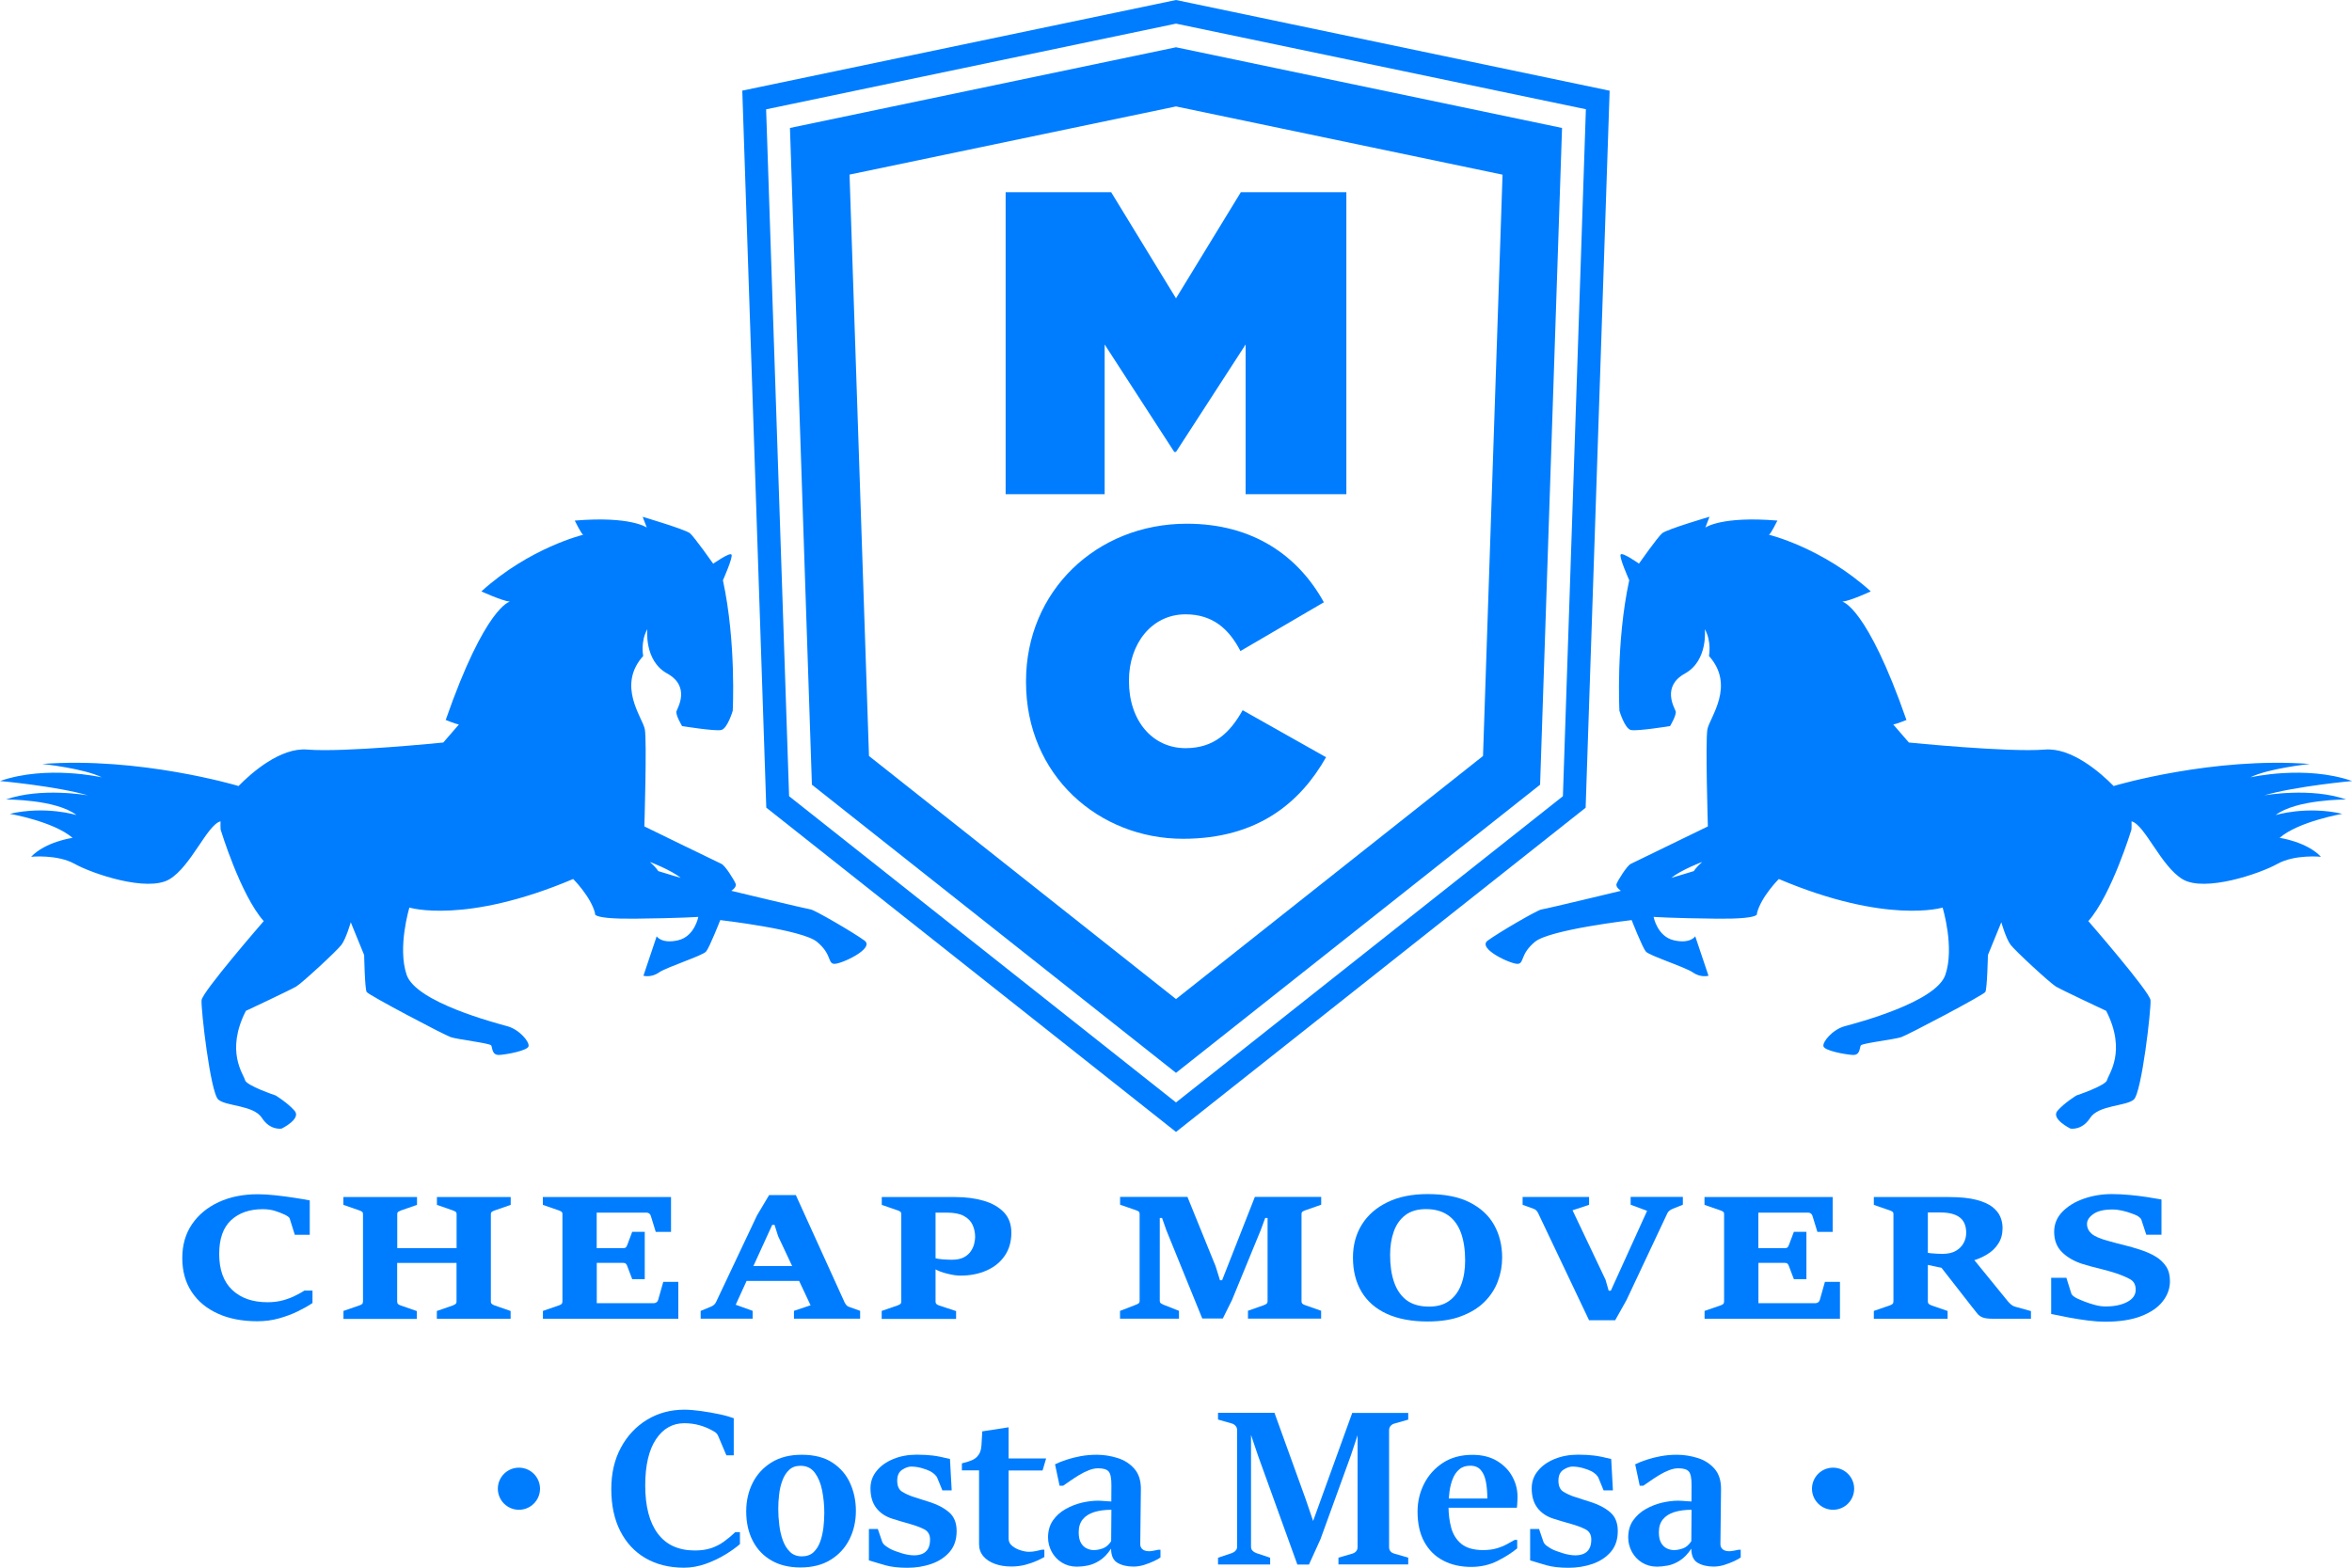 <?xml version="1.0" encoding="utf-8" ?>
<!DOCTYPE svg PUBLIC "-//W3C//DTD SVG 1.1//EN" "http://www.w3.org/Graphics/SVG/1.1/DTD/svg11.dtd">
<svg xmlns="http://www.w3.org/2000/svg" width="300" height="200" viewBox="0 0 300 200" fill="none"><g clip-path="url('#clip0_427_732')"><path d="M83.96 111.132C83.96 111.132 83.65 110.613 82.91 109.984C82.82 109.914 85.61 111.002 86.82 111.991C86.82 111.991 84.92 111.442 83.96 111.132ZM110.27 119.998C108.89 118.98 103.9 116.084 103.41 116.024C102.92 115.964 93.28 113.648 93.28 113.648C93.28 113.648 94.01 113.189 93.83 112.74C93.65 112.29 92.51 110.423 92.01 110.204C91.51 109.984 82.19 105.431 82.19 105.431C82.19 105.431 82.52 94.529 82.25 93.051C81.99 91.573 78.62 87.5 82.04 83.686C82.04 83.686 81.67 81.869 82.57 80.261C82.57 80.261 82.12 84.285 85.1 85.922C88.08 87.57 86.45 90.266 86.29 90.725C86.13 91.184 87 92.632 87 92.632C87 92.632 91.21 93.311 92 93.131C92.79 92.951 93.46 90.685 93.46 90.685C93.46 90.685 93.93 81.979 92.21 74.031C92.21 74.031 93.54 71.056 93.3 70.747C93.07 70.437 90.97 71.915 90.97 71.915C90.97 71.915 88.6 68.55 88.02 68.041C87.43 67.542 81.97 65.934 81.97 65.934L82.5 67.302C82.5 67.302 80.44 65.815 73.31 66.414C73.31 66.414 74.16 68.151 74.39 68.221C74.39 68.221 67.56 69.858 61.4 75.449C61.4 75.449 64.01 76.647 65.03 76.757C65.03 76.757 61.91 77.336 56.85 91.853C56.85 91.853 58.11 92.362 58.53 92.432L56.54 94.728C56.54 94.728 43.82 96.016 39.2 95.627C35.77 95.337 32.09 98.582 30.42 100.279L30.19 100.21C30.19 100.21 17.72 96.525 5.39 97.464C5.39 97.464 10.64 98.013 12.99 99.171C12.99 99.171 5.99 97.564 0 99.641C0 99.641 7.16 100.289 11.21 101.468C11.21 101.468 5.24 100.409 0.76 101.997C0.76 101.997 7.14 101.957 9.76 103.984C9.76 103.984 5.84 102.766 1.26 103.824C1.26 103.824 6.87 104.812 9.25 106.889C9.25 106.889 5.8 107.378 3.97 109.305C3.97 109.305 7.3 108.966 9.53 110.214C11.76 111.462 18.79 113.848 21.6 112.18C24.37 110.543 26.44 105.202 28.13 104.782C28.12 105.102 28.12 105.451 28.14 105.831C28.14 105.831 30.67 114.177 33.64 117.512C33.64 117.512 25.8 126.537 25.71 127.596C25.61 128.664 26.84 139.427 27.85 140.285C28.87 141.154 32.35 140.974 33.41 142.622C34.47 144.269 35.93 143.98 35.93 143.98C35.93 143.98 38.48 142.732 37.57 141.703C36.67 140.675 35.16 139.756 35.16 139.756C35.16 139.756 31.4 138.498 31.25 137.789C31.1 137.081 28.71 134.165 31.36 128.964C31.36 128.964 37.04 126.298 37.78 125.859C38.52 125.419 42.96 121.326 43.56 120.527C44.15 119.728 44.74 117.662 44.74 117.662L46.45 121.845C46.45 121.845 46.53 126.168 46.77 126.557C47.01 126.947 56.64 132.029 57.5 132.318C58.36 132.608 62.47 133.087 62.65 133.367C62.83 133.646 62.7 134.654 63.72 134.585C64.73 134.515 67.21 134.035 67.41 133.506C67.6 132.967 66.28 131.36 64.74 130.93C63.21 130.501 53.08 127.875 51.87 124.371C50.67 120.867 52.22 115.785 52.22 115.785C52.22 115.785 59.32 117.981 73.11 112.141C73.11 112.141 75.39 114.417 75.91 116.543C75.91 116.543 75.29 117.262 81.01 117.202C86.74 117.143 89.07 116.973 89.07 116.973C89.07 116.973 88.61 119.469 86.49 119.958C84.37 120.447 83.76 119.449 83.76 119.449L82.07 124.481C82.07 124.481 83.04 124.77 84.04 124.071C85.04 123.373 89.62 121.925 90.06 121.396C90.51 120.867 91.87 117.382 91.87 117.382C91.87 117.382 102.33 118.58 104.21 120.158C106.1 121.725 105.56 122.873 106.37 122.963C107.18 123.063 111.64 121.016 110.27 119.998Z" fill="#007DFF"/><path d="M213.18 111.991C214.4 111.002 217.18 109.914 217.1 109.984C216.36 110.613 216.05 111.132 216.05 111.132C215.07 111.442 213.18 111.991 213.18 111.991ZM193.62 122.963C194.43 122.873 193.89 121.725 195.78 120.158C197.66 118.59 208.12 117.382 208.12 117.382C208.12 117.382 209.48 120.867 209.93 121.396C210.37 121.925 214.95 123.373 215.95 124.072C216.95 124.77 217.92 124.481 217.92 124.481L216.23 119.449C216.23 119.449 215.61 120.447 213.5 119.958C211.38 119.469 210.92 116.973 210.92 116.973C210.92 116.973 213.26 117.143 218.98 117.203C224.71 117.262 224.09 116.544 224.09 116.544C224.61 114.417 226.89 112.141 226.89 112.141C240.68 117.981 247.78 115.785 247.78 115.785C247.78 115.785 249.34 120.867 248.13 124.371C246.93 127.875 236.8 130.511 235.26 130.931C233.73 131.36 232.4 132.967 232.59 133.506C232.78 134.046 235.27 134.515 236.28 134.585C237.3 134.665 237.17 133.646 237.35 133.367C237.53 133.087 241.64 132.608 242.5 132.318C243.36 132.029 252.99 126.947 253.23 126.558C253.47 126.168 253.56 121.845 253.56 121.845L255.27 117.662C255.27 117.662 255.85 119.718 256.45 120.527C257.05 121.326 261.5 125.419 262.23 125.859C262.96 126.298 268.65 128.964 268.65 128.964C271.3 134.165 268.91 137.081 268.76 137.79C268.61 138.498 264.85 139.756 264.85 139.756C264.85 139.756 263.34 140.675 262.44 141.703C261.54 142.732 264.08 143.98 264.08 143.98C264.08 143.98 265.54 144.269 266.6 142.622C267.66 140.974 271.14 141.144 272.16 140.286C273.18 139.417 274.4 128.654 274.3 127.596C274.21 126.528 266.37 117.512 266.37 117.512C269.33 114.177 271.87 105.831 271.87 105.831C271.89 105.451 271.89 105.102 271.88 104.782C273.58 105.212 275.64 110.543 278.41 112.181C281.23 113.848 288.25 111.462 290.48 110.214C292.71 108.966 296.04 109.305 296.04 109.305C294.22 107.378 290.77 106.889 290.77 106.889C293.14 104.812 298.76 103.824 298.76 103.824C294.17 102.776 290.26 103.984 290.26 103.984C292.88 101.967 299.25 101.997 299.25 101.997C294.77 100.409 288.81 101.468 288.81 101.468C292.87 100.29 300.02 99.641 300.02 99.641C294.03 97.564 287.03 99.171 287.03 99.171C289.38 98.013 294.63 97.464 294.63 97.464C282.29 96.526 269.83 100.21 269.83 100.21L269.6 100.28C267.93 98.582 264.25 95.347 260.82 95.627C256.19 96.006 243.48 94.728 243.48 94.728L241.49 92.432C241.91 92.362 243.17 91.853 243.17 91.853C238.11 77.336 234.99 76.757 234.99 76.757C236.02 76.657 238.62 75.449 238.62 75.449C232.45 69.858 225.63 68.221 225.63 68.221C225.85 68.151 226.71 66.414 226.71 66.414C219.58 65.815 217.52 67.302 217.52 67.302L218.05 65.925C218.05 65.925 212.6 67.522 212.01 68.031C211.42 68.53 209.05 71.905 209.05 71.905C209.05 71.905 206.95 70.417 206.72 70.737C206.48 71.056 207.81 74.022 207.81 74.022C206.09 81.969 206.56 90.685 206.56 90.685C206.56 90.685 207.23 92.951 208.02 93.131C208.81 93.311 213.02 92.632 213.02 92.632C213.02 92.632 213.89 91.174 213.73 90.725C213.56 90.266 211.93 87.57 214.92 85.923C217.9 84.275 217.45 80.262 217.45 80.262C218.35 81.869 217.98 83.686 217.98 83.686C221.4 87.5 218.04 91.573 217.78 93.051C217.51 94.529 217.84 105.431 217.84 105.431C217.84 105.431 208.52 109.974 208.02 110.204C207.53 110.423 206.38 112.29 206.2 112.74C206.02 113.189 206.75 113.648 206.75 113.648C206.75 113.648 197.11 115.974 196.62 116.024C196.13 116.074 191.14 118.98 189.76 119.998C188.36 121.016 192.82 123.063 193.62 122.963Z" fill="#007DFF"/><path d="M199.35 101.577L150 140.645L100.65 101.577L97.72 13.948L150 3.015L202.28 13.938L199.35 101.577ZM150 0L94.68 11.562L97.74 103.035L150 144.409L202.25 103.045L205.31 11.572L150 0Z" fill="#007DFF"/><path d="M128.27 24.521H141.73L150 38.059L158.27 24.521H171.73V63.049H158.88V43.95L150 57.658H149.78L140.9 43.95V63.049H128.27V24.521Z" fill="#007DFF"/><path d="M130.87 87.021V86.911C130.87 75.409 139.86 66.813 151.38 66.813C159.87 66.813 165.61 70.947 168.86 76.837L158.22 83.057C156.79 80.302 154.74 78.375 151.22 78.375C146.86 78.375 144 82.178 144 86.801V86.911C144 91.923 146.98 95.447 151.22 95.447C154.86 95.447 156.9 93.46 158.5 90.605L169.14 96.605C165.89 102.326 160.48 107.009 150.89 107.009C140.19 107.009 130.87 98.972 130.87 87.021Z" fill="#007DFF"/><path d="M189.16 96.446L150 127.456L110.84 96.446L108.36 22.274L150 13.578L191.65 22.284L189.16 96.446ZM150 6.03L100.76 16.324L103.56 100.11L150 136.871L196.44 100.11L199.24 16.324L150 6.03Z" fill="#007DFF"/><path d="M38.83 164.647H39.86V166.234C39.36 166.574 38.75 166.923 38.02 167.282C37.29 167.642 36.48 167.941 35.6 168.191C34.72 168.441 33.79 168.56 32.82 168.56C30.91 168.56 29.23 168.241 27.8 167.592C26.36 166.943 25.25 166.024 24.45 164.816C23.65 163.608 23.25 162.171 23.25 160.493C23.25 158.836 23.66 157.398 24.49 156.18C25.32 154.962 26.46 154.024 27.91 153.355C29.36 152.686 31.02 152.356 32.9 152.356C33.58 152.356 34.34 152.406 35.17 152.496C36.01 152.586 36.81 152.696 37.59 152.816C38.37 152.935 39.01 153.045 39.51 153.145V157.528H37.6L36.95 155.451C36.93 155.371 36.84 155.282 36.71 155.182C36.57 155.092 36.46 155.022 36.37 154.982C35.94 154.782 35.5 154.613 35.05 154.473C34.6 154.333 34.09 154.263 33.51 154.263C31.83 154.263 30.48 154.733 29.47 155.671C28.46 156.61 27.96 158.047 27.96 159.974C27.96 161.991 28.51 163.518 29.62 164.567C30.73 165.615 32.23 166.134 34.12 166.134C34.87 166.134 35.54 166.044 36.14 165.875C36.74 165.705 37.27 165.505 37.72 165.266C38.17 165.046 38.54 164.836 38.83 164.647Z" fill="#007DFF"/><path d="M43.81 168.241V167.242L45.86 166.534C45.99 166.494 46.1 166.434 46.18 166.364C46.26 166.294 46.3 166.174 46.3 166.024V154.892C46.3 154.742 46.26 154.643 46.17 154.583C46.08 154.523 45.98 154.463 45.85 154.423L43.8 153.714V152.716H53.19V153.714L51.15 154.423C51.02 154.473 50.91 154.523 50.81 154.583C50.72 154.643 50.67 154.742 50.67 154.892V159.235H58.24V154.892C58.24 154.742 58.19 154.643 58.1 154.583C58 154.523 57.89 154.463 57.77 154.423L55.73 153.714V152.716H65.14V153.714L63.1 154.423C62.98 154.463 62.86 154.513 62.76 154.583C62.66 154.643 62.61 154.752 62.61 154.892V166.024C62.61 166.174 62.66 166.294 62.75 166.364C62.84 166.434 62.96 166.494 63.09 166.544L65.13 167.252V168.251H55.72V167.252L57.76 166.544C57.9 166.484 58.01 166.424 58.1 166.364C58.19 166.294 58.23 166.184 58.23 166.034V161.122H50.66V166.034C50.66 166.184 50.7 166.304 50.78 166.374C50.86 166.444 50.98 166.504 51.13 166.554L53.17 167.262V168.261H43.81V168.241Z" fill="#007DFF"/><path d="M69.25 168.241V167.242L71.3 166.534C71.43 166.494 71.54 166.434 71.62 166.364C71.7 166.294 71.74 166.174 71.74 166.024V154.892C71.74 154.742 71.7 154.643 71.61 154.583C71.52 154.523 71.42 154.463 71.29 154.423L69.24 153.714V152.716H85.59V157.159H83.64L83.01 155.112C82.97 154.982 82.9 154.882 82.81 154.812C82.72 154.742 82.6 154.703 82.46 154.703H76.11V159.235H79.46C79.63 159.235 79.75 159.205 79.82 159.145C79.89 159.085 79.95 158.976 80.01 158.826L80.64 157.149H82.24V163.189H80.64L80.01 161.532C79.97 161.402 79.91 161.302 79.84 161.232C79.77 161.152 79.64 161.112 79.47 161.112H76.12V166.254H83.42C83.54 166.254 83.65 166.214 83.75 166.134C83.85 166.054 83.92 165.955 83.95 165.835L84.6 163.538H86.52V168.241H69.25Z" fill="#007DFF"/><path d="M89.37 168.241V167.242L90.72 166.683C91.01 166.554 91.22 166.364 91.34 166.094L96.56 155.052L98.1 152.466H101.51L107.73 166.154C107.79 166.274 107.86 166.384 107.95 166.494C108.04 166.603 108.15 166.673 108.29 166.723L109.71 167.232V168.231H101.27V167.232L103.39 166.524L99.25 157.708L98.79 156.26H98.5L93.84 166.454L96 167.232V168.231H89.37V168.241ZM95.06 163.419L95.97 161.522H101.2L102.07 163.419H95.06Z" fill="#007DFF"/><path d="M112.46 168.241V167.242L114.51 166.534C114.66 166.474 114.77 166.414 114.85 166.354C114.92 166.284 114.96 166.174 114.96 166.024V154.892C114.96 154.742 114.92 154.643 114.84 154.583C114.76 154.523 114.65 154.463 114.52 154.423L112.47 153.714V152.716H121.86C123.18 152.716 124.39 152.875 125.46 153.185C126.54 153.494 127.39 153.984 128.04 154.653C128.68 155.322 129 156.19 129 157.268C129 158.397 128.72 159.375 128.17 160.184C127.62 161.002 126.85 161.631 125.87 162.071C124.89 162.51 123.77 162.74 122.5 162.74C122.04 162.74 121.49 162.66 120.82 162.49C120.16 162.33 119.63 162.121 119.23 161.891V160.503C119.46 160.573 119.79 160.623 120.22 160.663C120.65 160.693 121.05 160.713 121.42 160.713C122.06 160.713 122.57 160.603 122.96 160.393C123.35 160.184 123.65 159.914 123.85 159.595C124.06 159.275 124.2 158.956 124.27 158.626C124.34 158.307 124.38 158.027 124.38 157.808C124.38 157.258 124.27 156.749 124.06 156.28C123.84 155.801 123.48 155.421 122.95 155.132C122.43 154.842 121.7 154.703 120.76 154.703H119.33V166.044C119.33 166.194 119.38 166.314 119.47 166.384C119.56 166.454 119.67 166.514 119.8 166.554L121.95 167.262V168.261H112.46V168.241Z" fill="#007DFF"/><path d="M142.86 168.241V167.242L144.91 166.444C145.03 166.394 145.14 166.344 145.23 166.274C145.32 166.214 145.36 166.104 145.36 165.944V154.872C145.36 154.722 145.32 154.623 145.24 154.563C145.16 154.503 145.05 154.443 144.92 154.403L142.87 153.694V152.696H151.46L155.06 161.561L155.61 163.329H155.88L160.06 152.696H168.52V153.694L166.5 154.403C166.38 154.443 166.26 154.493 166.16 154.563C166.06 154.623 166.01 154.732 166.01 154.872V166.004C166.01 166.154 166.06 166.274 166.15 166.344C166.24 166.414 166.36 166.474 166.49 166.514L168.51 167.222V168.221H159.18V167.222L161.19 166.514C161.33 166.464 161.45 166.404 161.54 166.334C161.63 166.264 161.68 166.154 161.68 165.994V155.381H161.38L160.8 156.949L157.14 165.855L155.97 168.211H153.35L148.77 156.949L148.22 155.381H147.93V165.934C147.93 166.084 147.97 166.194 148.06 166.264C148.15 166.324 148.25 166.384 148.36 166.434L150.38 167.232V168.231H142.86V168.241Z" fill="#007DFF"/><path d="M182.08 168.59C180.04 168.59 178.31 168.261 176.89 167.612C175.47 166.963 174.4 166.024 173.67 164.806C172.94 163.588 172.57 162.131 172.57 160.433C172.57 158.846 172.95 157.438 173.71 156.22C174.47 155.002 175.56 154.054 176.99 153.365C178.41 152.676 180.12 152.336 182.11 152.336C184.28 152.336 186.06 152.686 187.46 153.395C188.86 154.103 189.9 155.062 190.58 156.28C191.26 157.498 191.6 158.886 191.6 160.443C191.6 161.492 191.42 162.5 191.05 163.468C190.69 164.437 190.12 165.316 189.35 166.084C188.58 166.853 187.59 167.462 186.39 167.911C185.21 168.371 183.76 168.59 182.08 168.59ZM182.28 166.693C183.31 166.693 184.16 166.454 184.84 165.964C185.52 165.475 186.03 164.786 186.37 163.908C186.71 163.019 186.88 161.981 186.88 160.803C186.88 159.435 186.7 158.267 186.35 157.288C185.99 156.31 185.45 155.561 184.71 155.042C183.97 154.523 183.03 154.253 181.89 154.253C180.8 154.253 179.92 154.513 179.24 155.032C178.57 155.551 178.08 156.25 177.77 157.139C177.46 158.017 177.31 159.006 177.31 160.094C177.31 161.452 177.48 162.62 177.83 163.608C178.18 164.597 178.72 165.365 179.45 165.905C180.19 166.434 181.13 166.693 182.28 166.693Z" fill="#007DFF"/><path d="M202.69 168.44L196.18 154.742C196.13 154.643 196.06 154.543 195.97 154.443C195.88 154.333 195.76 154.263 195.61 154.213L194.21 153.704V152.706H202.69V153.704L200.58 154.403L204.79 163.269L205.19 164.667H205.46L210.09 154.473L207.99 153.694V152.696H214.65V153.694L213.36 154.213C213.19 154.283 213.05 154.363 212.93 154.463C212.81 154.563 212.73 154.663 212.68 154.772L207.46 165.865L206.02 168.43H202.69V168.44Z" fill="#007DFF"/><path d="M217.42 168.241V167.242L219.47 166.534C219.6 166.494 219.71 166.434 219.79 166.364C219.87 166.294 219.91 166.174 219.91 166.024V154.892C219.91 154.742 219.87 154.643 219.78 154.583C219.69 154.523 219.59 154.463 219.46 154.423L217.41 153.714V152.716H233.76V157.159H231.81L231.18 155.112C231.14 154.982 231.07 154.882 230.98 154.812C230.89 154.742 230.77 154.703 230.63 154.703H224.28V159.235H227.63C227.8 159.235 227.92 159.205 227.99 159.145C228.06 159.085 228.12 158.976 228.18 158.826L228.81 157.149H230.41V163.189H228.81L228.18 161.532C228.14 161.402 228.08 161.302 228.01 161.232C227.94 161.152 227.81 161.112 227.64 161.112H224.29V166.254H231.59C231.71 166.254 231.82 166.214 231.92 166.134C232.02 166.054 232.09 165.955 232.12 165.835L232.77 163.538H234.69V168.241H217.42Z" fill="#007DFF"/><path d="M239.01 168.241V167.242L241.06 166.534C241.18 166.494 241.29 166.434 241.38 166.364C241.47 166.294 241.51 166.174 241.51 166.024V154.892C241.51 154.742 241.47 154.643 241.38 154.583C241.29 154.523 241.19 154.463 241.06 154.423L239.01 153.714V152.716H248.61C250.03 152.716 251.18 152.835 252.07 153.065C252.96 153.295 253.65 153.604 254.14 153.984C254.62 154.363 254.96 154.792 255.15 155.252C255.34 155.711 255.43 156.18 255.43 156.659C255.43 157.438 255.25 158.107 254.88 158.666C254.52 159.225 254.04 159.685 253.45 160.034C252.86 160.393 252.24 160.663 251.57 160.843L248.16 161.851L245.7 161.332L245.84 159.824C245.86 159.834 246 159.854 246.26 159.884C246.51 159.904 246.79 159.924 247.09 159.944C247.39 159.954 247.61 159.964 247.76 159.964C248.46 159.964 249.04 159.834 249.48 159.575C249.92 159.315 250.25 158.986 250.47 158.566C250.69 158.157 250.79 157.728 250.79 157.278C250.79 156.38 250.51 155.721 249.95 155.302C249.39 154.882 248.57 154.683 247.5 154.683H245.9V166.024C245.9 166.174 245.95 166.294 246.04 166.364C246.13 166.434 246.24 166.494 246.38 166.544L248.42 167.252V168.251H239.01V168.241ZM259.05 168.241H254.22C253.63 168.241 253.2 168.191 252.91 168.081C252.62 167.971 252.39 167.812 252.22 167.592C252.05 167.372 251.82 167.093 251.55 166.753L247.53 161.601L251.74 160.653L256.12 166.034C256.22 166.154 256.35 166.284 256.51 166.424C256.67 166.564 256.84 166.653 257.03 166.703L259.05 167.262V168.241Z" fill="#007DFF"/><path d="M261.63 167.632V163.019H263.57L264.19 164.996C264.23 165.126 264.32 165.246 264.46 165.355C264.6 165.465 264.75 165.555 264.93 165.645C265.15 165.745 265.46 165.885 265.87 166.044C266.28 166.204 266.73 166.354 267.22 166.484C267.7 166.613 268.15 166.673 268.56 166.673C269.68 166.673 270.6 166.484 271.32 166.104C272.04 165.725 272.41 165.206 272.41 164.537C272.41 163.918 272.18 163.478 271.73 163.219C271.28 162.959 270.67 162.7 269.91 162.44C269.17 162.201 268.43 161.991 267.71 161.821C266.99 161.651 266.28 161.462 265.59 161.242C264.54 160.903 263.68 160.403 263.01 159.744C262.34 159.086 262.01 158.217 262.01 157.149C262.01 156.16 262.36 155.312 263.06 154.593C263.76 153.874 264.67 153.315 265.79 152.925C266.91 152.536 268.11 152.336 269.37 152.336C270.09 152.336 270.84 152.376 271.61 152.446C272.38 152.516 273.13 152.606 273.84 152.716C274.55 152.826 275.17 152.925 275.7 153.025V157.518H273.76L273.13 155.601C273.09 155.501 273.01 155.391 272.89 155.302C272.77 155.202 272.66 155.132 272.55 155.072C272.43 155.012 272.19 154.912 271.85 154.792C271.51 154.663 271.13 154.553 270.7 154.453C270.27 154.353 269.85 154.303 269.45 154.303C268.37 154.303 267.55 154.493 267.01 154.882C266.47 155.262 266.2 155.681 266.2 156.14C266.2 156.629 266.39 157.039 266.77 157.378C267.15 157.718 267.85 158.027 268.89 158.307C269.58 158.506 270.26 158.686 270.93 158.846C271.6 159.006 272.33 159.225 273.13 159.485C273.79 159.705 274.4 159.974 274.95 160.304C275.5 160.633 275.94 161.052 276.28 161.552C276.62 162.061 276.78 162.69 276.78 163.449C276.78 164.367 276.48 165.226 275.87 166.004C275.27 166.793 274.35 167.422 273.13 167.901C271.9 168.381 270.35 168.62 268.47 168.62C267.86 168.62 267.15 168.57 266.35 168.47C265.55 168.371 264.74 168.241 263.92 168.091C263.07 167.931 262.32 167.782 261.63 167.632Z" fill="#007DFF"/><path d="M93.78 195.467H94.38V196.995C93.88 197.424 93.26 197.873 92.5 198.333C91.74 198.792 90.91 199.191 90.01 199.511C89.11 199.83 88.19 200 87.25 200C85.36 200 83.72 199.591 82.33 198.782C80.94 197.973 79.87 196.815 79.11 195.318C78.35 193.82 77.97 192.033 77.97 189.966C77.97 187.959 78.38 186.192 79.2 184.675C80.02 183.157 81.13 181.979 82.54 181.12C83.95 180.272 85.52 179.842 87.28 179.842C87.9 179.842 88.61 179.902 89.41 180.012C90.21 180.122 90.99 180.262 91.75 180.421C92.51 180.581 93.12 180.761 93.59 180.931V185.663H92.65L91.61 183.207C91.54 183.047 91.46 182.917 91.36 182.827C91.26 182.738 91.12 182.638 90.94 182.548C90.41 182.238 89.83 181.999 89.23 181.829C88.62 181.659 87.97 181.57 87.29 181.57C85.79 181.57 84.58 182.248 83.67 183.616C82.76 184.984 82.3 186.951 82.3 189.507C82.3 192.163 82.83 194.209 83.9 195.647C84.97 197.085 86.55 197.804 88.64 197.804C89.42 197.804 90.1 197.704 90.69 197.514C91.28 197.314 91.82 197.045 92.32 196.685C92.8 196.336 93.3 195.927 93.78 195.467Z" fill="#007DFF"/><path d="M102.1 199.97C100.67 199.97 99.43 199.68 98.4 199.081C97.37 198.492 96.58 197.664 96.02 196.585C95.46 195.507 95.18 194.249 95.18 192.811C95.18 191.474 95.46 190.256 96.01 189.167C96.56 188.079 97.37 187.21 98.42 186.561C99.47 185.913 100.75 185.593 102.26 185.593C103.87 185.593 105.19 185.932 106.2 186.611C107.22 187.29 107.97 188.169 108.45 189.257C108.93 190.345 109.17 191.504 109.17 192.752C109.17 194.069 108.9 195.278 108.35 196.376C107.8 197.474 107 198.343 105.95 198.992C104.91 199.641 103.62 199.97 102.1 199.97ZM102.28 198.552C102.89 198.552 103.38 198.383 103.76 198.033C104.13 197.684 104.42 197.234 104.62 196.675C104.82 196.116 104.95 195.517 105.03 194.868C105.1 194.229 105.14 193.61 105.14 193.021C105.14 192.053 105.05 191.104 104.87 190.176C104.69 189.247 104.38 188.498 103.94 187.899C103.5 187.3 102.89 187.001 102.1 187.001C101.51 187.001 101.03 187.171 100.66 187.52C100.29 187.869 100 188.319 99.8 188.868C99.59 189.417 99.45 190.016 99.38 190.655C99.3 191.294 99.27 191.913 99.27 192.502C99.27 193.161 99.31 193.84 99.4 194.539C99.48 195.248 99.63 195.897 99.85 196.506C100.07 197.105 100.37 197.604 100.77 197.983C101.14 198.363 101.66 198.552 102.28 198.552Z" fill="#007DFF"/><path d="M110.83 199.072V195.068H111.97L112.5 196.625C112.57 196.855 112.72 197.045 112.94 197.205C113.16 197.364 113.36 197.494 113.54 197.594C113.86 197.764 114.32 197.943 114.93 198.133C115.54 198.323 116.09 198.423 116.59 198.423C116.98 198.423 117.33 198.363 117.64 198.233C117.94 198.103 118.19 197.893 118.36 197.604C118.54 197.304 118.63 196.905 118.63 196.406C118.63 195.767 118.36 195.328 117.82 195.068C117.28 194.808 116.7 194.599 116.09 194.429C115.62 194.299 115.22 194.179 114.88 194.08C114.54 193.98 114.2 193.87 113.84 193.76C112.96 193.49 112.27 193.031 111.77 192.382C111.27 191.733 111.03 190.895 111.03 189.876C111.03 189.038 111.29 188.289 111.82 187.65C112.34 187.001 113.05 186.502 113.95 186.132C114.84 185.763 115.84 185.583 116.94 185.583C117.72 185.583 118.4 185.623 118.98 185.693C119.56 185.763 120.29 185.913 121.17 186.132L121.39 190.136H120.2L119.58 188.618C119.51 188.419 119.38 188.249 119.21 188.089C119.04 187.939 118.86 187.81 118.66 187.7C118.34 187.54 117.96 187.4 117.52 187.28C117.08 187.161 116.64 187.101 116.21 187.101C115.87 187.101 115.49 187.24 115.07 187.51C114.65 187.78 114.44 188.249 114.44 188.898C114.44 189.577 114.65 190.056 115.08 190.316C115.51 190.575 115.96 190.785 116.45 190.945C116.85 191.064 117.23 191.184 117.6 191.314C117.96 191.434 118.26 191.534 118.51 191.603C119.53 191.923 120.37 192.352 121.03 192.911C121.69 193.461 122.02 194.269 122.02 195.328C122.02 196.416 121.72 197.304 121.12 197.993C120.52 198.682 119.74 199.191 118.79 199.521C117.83 199.85 116.82 200.01 115.74 200.01C114.61 200.01 113.66 199.9 112.92 199.691C112.16 199.461 111.47 199.261 110.83 199.072Z" fill="#007DFF"/><path d="M133.43 186.082L132.98 187.6H128.65V196.296C128.65 196.665 128.8 196.985 129.11 197.225C129.42 197.474 129.78 197.664 130.18 197.784C130.59 197.913 130.94 197.973 131.23 197.973C131.53 197.973 131.83 197.943 132.13 197.883C132.43 197.824 132.68 197.764 132.89 197.704H133.21V198.642C133.01 198.752 132.71 198.912 132.29 199.102C131.87 199.291 131.38 199.471 130.82 199.621C130.26 199.77 129.65 199.85 129.01 199.85C128.22 199.85 127.52 199.74 126.9 199.511C126.28 199.291 125.78 198.962 125.42 198.532C125.06 198.103 124.88 197.594 124.88 196.995V187.58H122.69V186.691C123.18 186.582 123.6 186.442 123.96 186.292C124.32 186.142 124.61 185.913 124.82 185.603C125.04 185.304 125.16 184.874 125.19 184.335L125.29 182.608L128.65 182.089V186.062H133.43V186.082Z" fill="#007DFF"/><path d="M137.36 199.87C136.63 199.87 135.99 199.69 135.43 199.341C134.87 198.992 134.45 198.532 134.14 197.963C133.84 197.394 133.68 196.795 133.68 196.146C133.68 195.288 133.89 194.559 134.31 193.96C134.73 193.361 135.27 192.881 135.93 192.512C136.59 192.143 137.28 191.873 138.01 191.703C138.74 191.534 139.42 191.454 140.05 191.454C140.16 191.454 140.33 191.464 140.56 191.474C140.78 191.484 141.01 191.504 141.23 191.524C141.45 191.543 141.63 191.553 141.75 191.553L141.76 189.517C141.77 188.608 141.65 188.019 141.42 187.74C141.18 187.46 140.73 187.32 140.08 187.32C139.71 187.32 139.31 187.4 138.9 187.56C138.49 187.72 138.08 187.919 137.68 188.159C137.28 188.399 136.9 188.648 136.54 188.898C136.18 189.147 135.87 189.367 135.6 189.547H135.15L134.57 186.811C134.99 186.601 135.48 186.412 136.02 186.232C136.57 186.052 137.17 185.893 137.83 185.773C138.49 185.653 139.17 185.593 139.9 185.593C140.78 185.593 141.66 185.733 142.53 186.002C143.4 186.272 144.12 186.731 144.69 187.38C145.26 188.029 145.54 188.918 145.52 190.046L145.44 197.005C145.44 197.274 145.54 197.494 145.73 197.654C145.92 197.813 146.21 197.903 146.61 197.903C146.7 197.903 146.87 197.883 147.09 197.843C147.32 197.803 147.54 197.764 147.74 197.714H148.02V198.692C147.85 198.822 147.58 198.982 147.19 199.161C146.81 199.341 146.38 199.501 145.92 199.651C145.46 199.79 145.01 199.86 144.58 199.86C143.77 199.86 143.08 199.7 142.54 199.381C141.99 199.061 141.72 198.452 141.72 197.574C141.26 198.263 140.77 198.772 140.24 199.101C139.72 199.431 139.2 199.641 138.7 199.73C138.2 199.83 137.75 199.87 137.36 199.87ZM139.51 197.754C139.9 197.754 140.3 197.674 140.7 197.524C141.1 197.374 141.44 197.065 141.73 196.615L141.76 192.612C140.92 192.612 140.18 192.712 139.55 192.911C138.92 193.111 138.44 193.42 138.1 193.84C137.76 194.259 137.59 194.808 137.59 195.477C137.59 196.056 137.69 196.516 137.88 196.845C138.08 197.174 138.32 197.414 138.62 197.544C138.91 197.684 139.21 197.754 139.51 197.754Z" fill="#007DFF"/><path d="M155.36 199.591V198.732L157.14 198.133C157.33 198.063 157.48 197.963 157.61 197.814C157.74 197.674 157.8 197.494 157.8 197.304V182.458C157.8 182.248 157.73 182.059 157.6 181.909C157.47 181.759 157.31 181.659 157.14 181.61L155.36 181.1V180.242H162.56L166.51 191.174L167.49 194.04L172.48 180.252H179.62V181.11L177.84 181.619C177.64 181.679 177.48 181.779 177.36 181.929C177.24 182.079 177.18 182.258 177.18 182.458V197.384C177.18 197.604 177.24 197.774 177.36 197.913C177.48 198.053 177.64 198.153 177.84 198.203L179.62 198.722V199.581H170.72V198.722L172.5 198.203C172.7 198.143 172.86 198.043 172.98 197.903C173.1 197.754 173.16 197.584 173.16 197.374V183.107L172.3 185.693L168.42 196.386L166.96 199.601H165.48L160.46 185.703L159.57 183.067V197.304C159.57 197.524 159.63 197.694 159.75 197.824C159.87 197.953 160.03 198.053 160.23 198.133L162.01 198.732V199.591H155.36Z" fill="#007DFF"/><path d="M187.65 199.9C186.3 199.9 185.11 199.631 184.08 199.091C183.05 198.552 182.25 197.764 181.67 196.705C181.09 195.647 180.81 194.369 180.81 192.841C180.81 191.573 181.09 190.385 181.65 189.287C182.21 188.189 183.01 187.3 184.05 186.621C185.09 185.942 186.35 185.603 187.81 185.603C189.05 185.603 190.09 185.863 190.95 186.382C191.81 186.901 192.46 187.57 192.9 188.379C193.34 189.187 193.56 190.036 193.56 190.915C193.56 191.024 193.56 191.184 193.55 191.374C193.54 191.573 193.53 191.763 193.52 191.943C193.51 192.123 193.5 192.262 193.48 192.352H184.54L184.61 191.174H189.71C189.71 190.385 189.65 189.677 189.53 189.048C189.41 188.419 189.2 187.919 188.88 187.55C188.57 187.181 188.12 186.991 187.54 186.991C186.97 186.991 186.5 187.141 186.14 187.45C185.78 187.75 185.5 188.159 185.3 188.658C185.1 189.157 184.96 189.716 184.88 190.325C184.8 190.935 184.76 191.554 184.76 192.173C184.76 193.131 184.87 194.04 185.1 194.898C185.33 195.747 185.76 196.436 186.4 196.965C187.04 197.484 187.96 197.754 189.18 197.754C189.85 197.754 190.43 197.674 190.93 197.524C191.43 197.374 191.87 197.194 192.24 196.985C192.61 196.775 192.93 196.605 193.2 196.456H193.52V197.534C192.89 198.063 192.07 198.592 191.04 199.121C190.02 199.641 188.89 199.9 187.65 199.9Z" fill="#007DFF"/><path d="M195.17 199.072V195.068H196.31L196.84 196.625C196.91 196.855 197.06 197.045 197.28 197.205C197.5 197.364 197.7 197.494 197.88 197.594C198.2 197.764 198.66 197.943 199.27 198.133C199.88 198.323 200.43 198.423 200.93 198.423C201.32 198.423 201.67 198.363 201.98 198.233C202.29 198.103 202.53 197.893 202.7 197.604C202.88 197.304 202.97 196.905 202.97 196.406C202.97 195.767 202.7 195.328 202.16 195.068C201.62 194.808 201.04 194.599 200.43 194.429C199.96 194.299 199.56 194.179 199.22 194.08C198.88 193.98 198.54 193.87 198.18 193.76C197.3 193.49 196.61 193.031 196.11 192.382C195.61 191.733 195.37 190.895 195.37 189.876C195.37 189.038 195.63 188.289 196.16 187.65C196.68 187.001 197.39 186.502 198.29 186.132C199.19 185.763 200.18 185.583 201.28 185.583C202.06 185.583 202.74 185.623 203.32 185.693C203.9 185.763 204.63 185.913 205.51 186.132L205.73 190.136H204.54L203.92 188.618C203.84 188.419 203.72 188.249 203.55 188.089C203.38 187.939 203.2 187.81 203 187.7C202.68 187.54 202.3 187.4 201.86 187.28C201.42 187.161 200.98 187.101 200.55 187.101C200.21 187.101 199.83 187.24 199.41 187.51C198.99 187.78 198.78 188.249 198.78 188.898C198.78 189.577 198.99 190.056 199.42 190.316C199.85 190.575 200.3 190.785 200.79 190.945C201.19 191.064 201.57 191.184 201.93 191.314C202.29 191.434 202.59 191.534 202.84 191.603C203.86 191.923 204.7 192.352 205.36 192.911C206.02 193.461 206.35 194.269 206.35 195.328C206.35 196.416 206.05 197.304 205.45 197.993C204.85 198.682 204.07 199.191 203.12 199.521C202.16 199.85 201.15 200.01 200.07 200.01C198.94 200.01 197.99 199.9 197.25 199.691C196.5 199.461 195.81 199.261 195.17 199.072Z" fill="#007DFF"/><path d="M211.36 199.87C210.63 199.87 209.99 199.69 209.43 199.341C208.87 198.992 208.45 198.532 208.14 197.963C207.84 197.394 207.68 196.795 207.68 196.146C207.68 195.288 207.89 194.559 208.31 193.96C208.73 193.371 209.27 192.881 209.93 192.512C210.59 192.143 211.28 191.873 212.01 191.703C212.74 191.534 213.42 191.454 214.05 191.454C214.16 191.454 214.33 191.464 214.56 191.474C214.78 191.484 215.01 191.504 215.23 191.524C215.45 191.543 215.63 191.553 215.75 191.553L215.76 189.517C215.77 188.608 215.65 188.019 215.42 187.74C215.18 187.46 214.73 187.32 214.08 187.32C213.71 187.32 213.31 187.4 212.9 187.56C212.49 187.72 212.08 187.919 211.68 188.159C211.28 188.399 210.9 188.648 210.54 188.898C210.18 189.147 209.87 189.367 209.6 189.547H209.15L208.57 186.811C208.99 186.601 209.48 186.412 210.02 186.232C210.57 186.052 211.17 185.893 211.83 185.773C212.49 185.653 213.17 185.593 213.9 185.593C214.78 185.593 215.66 185.733 216.53 186.002C217.4 186.272 218.12 186.731 218.69 187.38C219.26 188.029 219.54 188.918 219.52 190.046L219.44 197.005C219.44 197.274 219.54 197.494 219.73 197.654C219.92 197.813 220.21 197.903 220.61 197.903C220.7 197.903 220.87 197.883 221.1 197.843C221.33 197.803 221.55 197.764 221.75 197.714H222.03V198.692C221.86 198.822 221.59 198.982 221.2 199.161C220.82 199.341 220.39 199.501 219.93 199.651C219.47 199.79 219.02 199.86 218.59 199.86C217.78 199.86 217.09 199.7 216.55 199.381C216 199.061 215.73 198.452 215.73 197.574C215.27 198.263 214.78 198.772 214.25 199.101C213.73 199.431 213.21 199.641 212.71 199.73C212.21 199.82 211.75 199.87 211.36 199.87ZM213.51 197.754C213.9 197.754 214.3 197.674 214.7 197.524C215.1 197.374 215.44 197.065 215.73 196.615L215.76 192.612C214.92 192.612 214.18 192.712 213.55 192.911C212.92 193.111 212.44 193.42 212.1 193.84C211.76 194.259 211.59 194.808 211.59 195.477C211.59 196.056 211.69 196.516 211.88 196.845C212.08 197.174 212.32 197.414 212.62 197.544C212.91 197.684 213.21 197.754 213.51 197.754Z" fill="#007DFF"/><path d="M233.81 192.612C235.296 192.612 236.5 191.409 236.5 189.926C236.5 188.443 235.296 187.24 233.81 187.24C232.324 187.24 231.12 188.443 231.12 189.926C231.12 191.409 232.324 192.612 233.81 192.612Z" fill="#007DFF"/><path d="M66.19 192.612C67.676 192.612 68.88 191.409 68.88 189.926C68.88 188.443 67.676 187.24 66.19 187.24C64.704 187.24 63.5 188.443 63.5 189.926C63.5 191.409 64.704 192.612 66.19 192.612Z" fill="#007DFF"/></g><defs><clipPath id="clip0_427_732"><rect width="300" height="200" fill="white"/></clipPath></defs></svg>